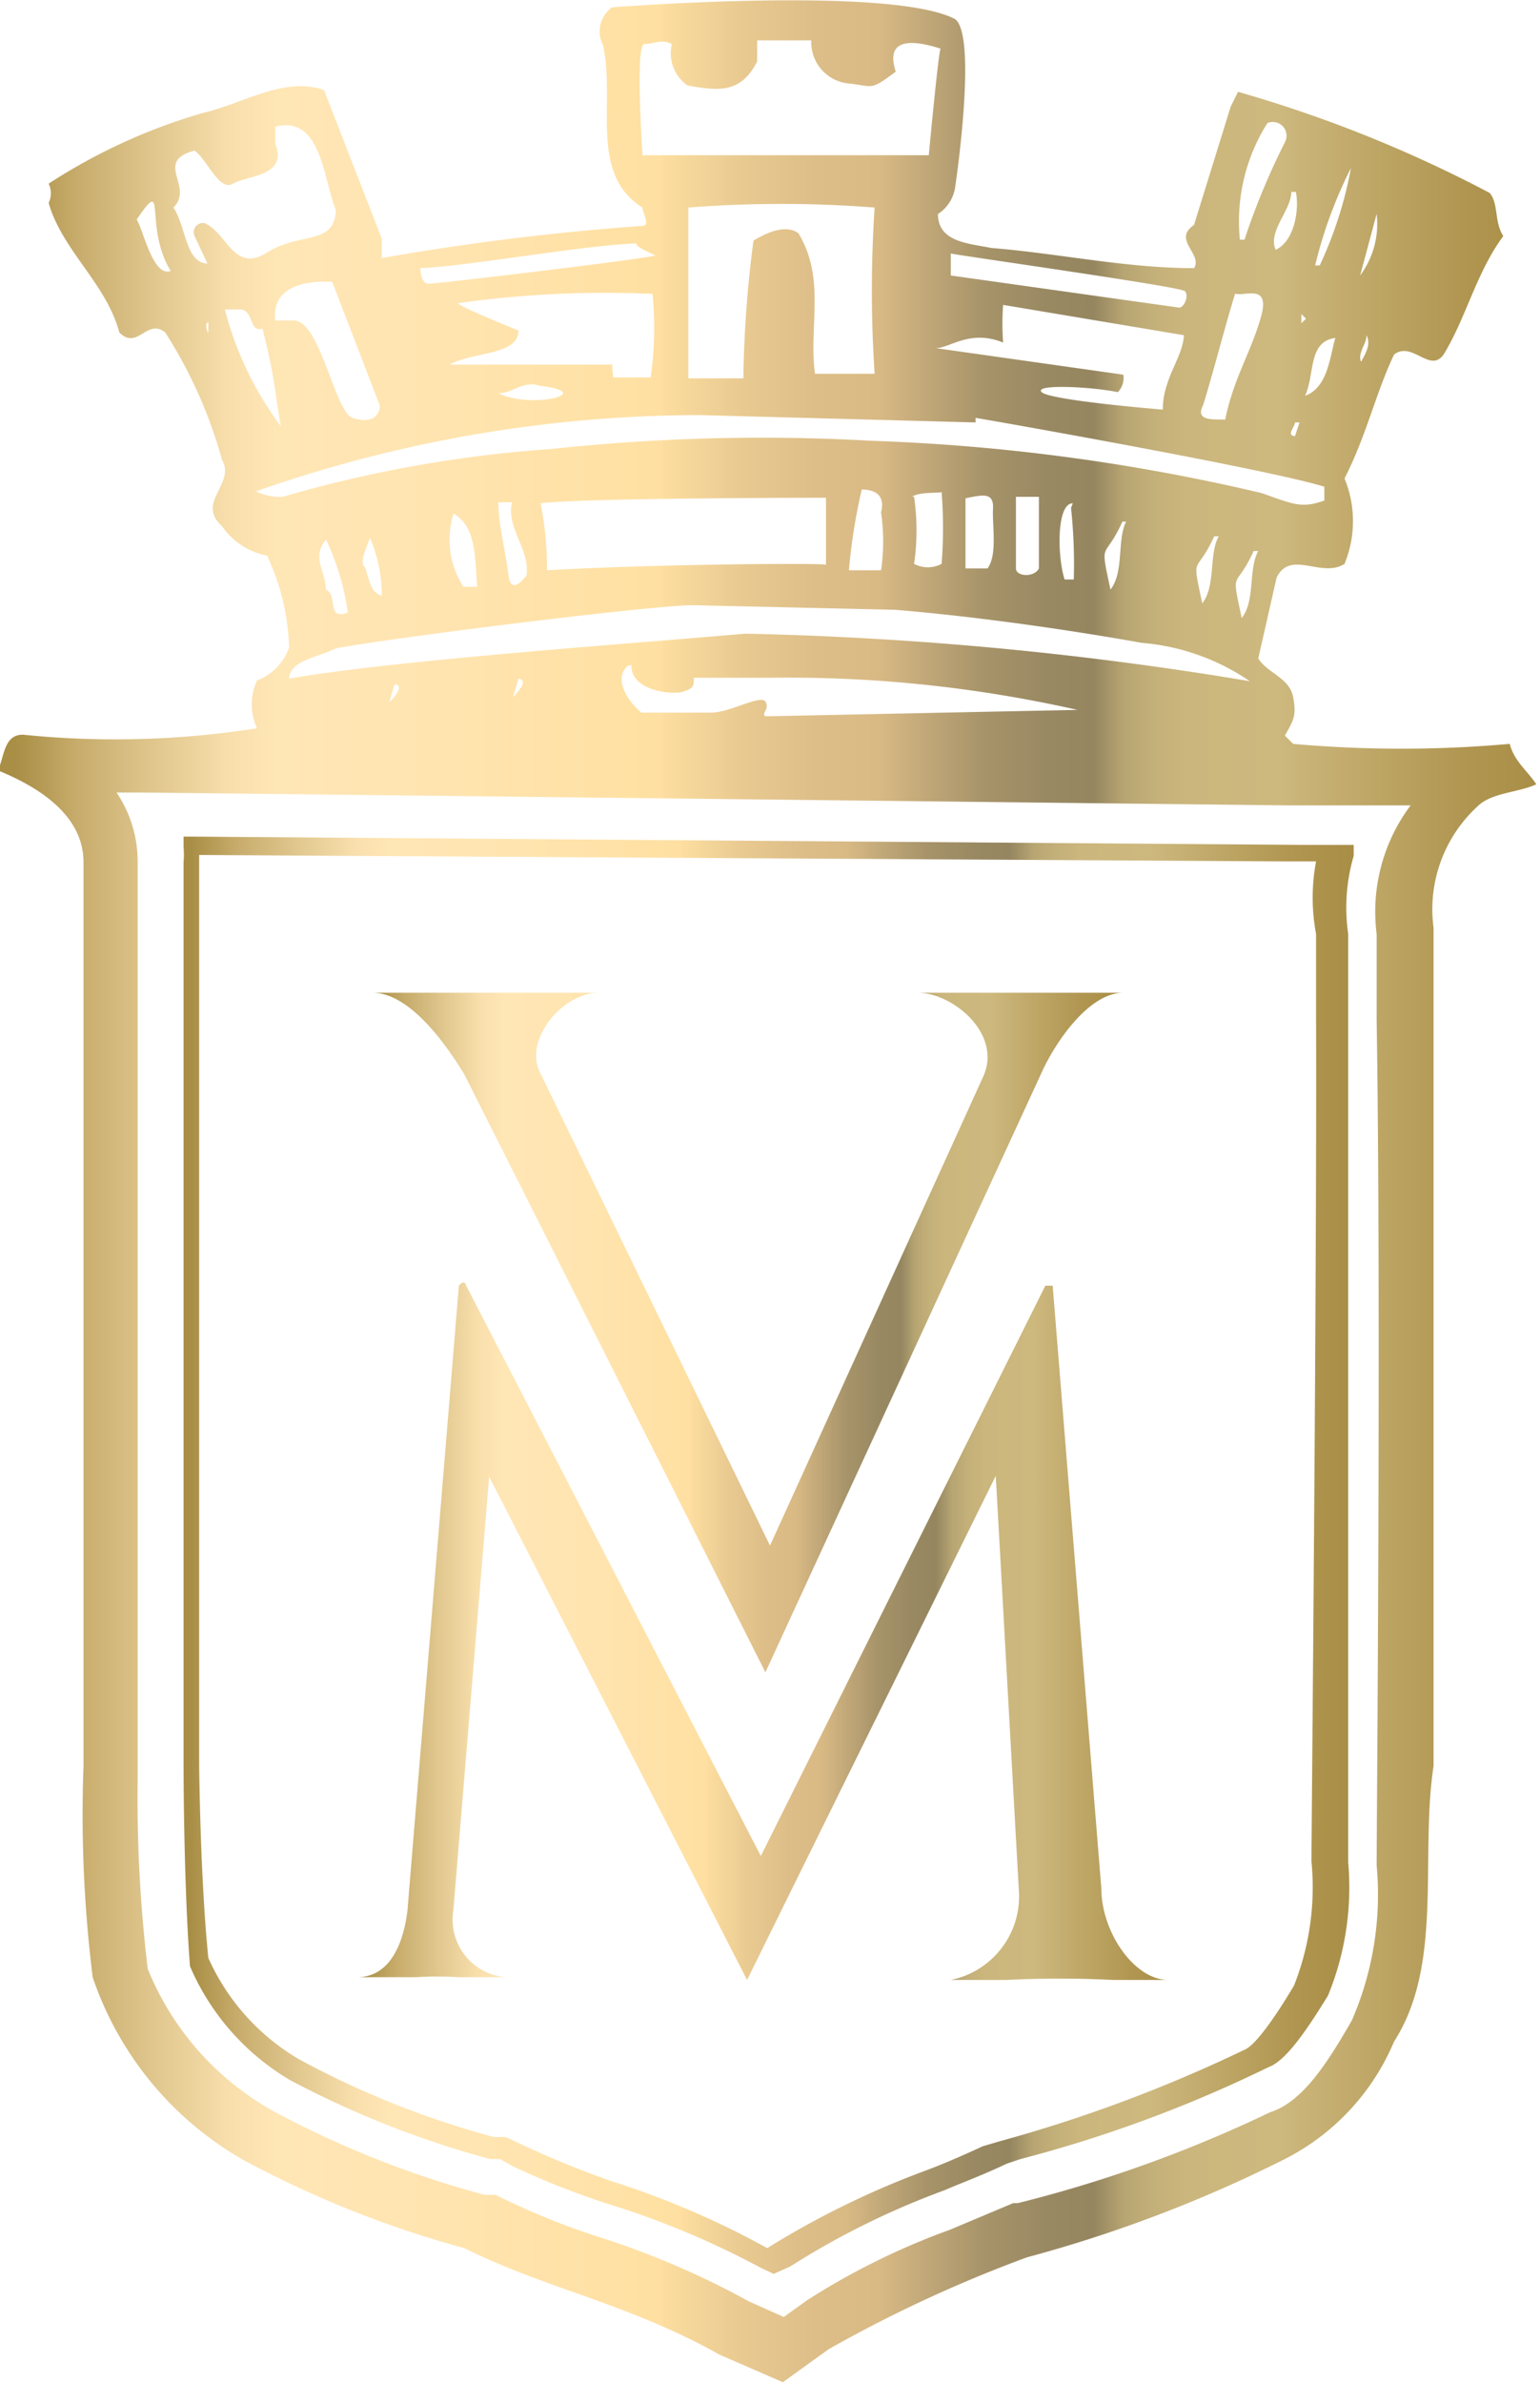 <svg xmlns="http://www.w3.org/2000/svg" xmlns:xlink="http://www.w3.org/1999/xlink" viewBox="0 0 16.78 25.95">
  <defs>
    <linearGradient id="Nouvelle_nuance_de_dégradé_4" data-name="Nouvelle nuance de dégradé 4" x1="4.01" y1="14.47" x2="12.18" y2="14.47" gradientUnits="userSpaceOnUse">
      <stop offset="0.01" stop-color="#a98e46"/>
      <stop offset="0.05" stop-color="#c7ac6c"/>
      <stop offset="0.11" stop-color="#e5cc94"/>
      <stop offset="0.15" stop-color="#f8dfac"/>
      <stop offset="0.18" stop-color="#ffe6b5"/>
      <stop offset="0.3" stop-color="#ffe4af"/>
      <stop offset="0.33" stop-color="#ffe3ab"/>
      <stop offset="0.43" stop-color="#ffe0a2"/>
      <stop offset="0.43" stop-color="#fddea0"/>
      <stop offset="0.48" stop-color="#e9ca91"/>
      <stop offset="0.53" stop-color="#ddbe88"/>
      <stop offset="0.57" stop-color="#d9ba85"/>
      <stop offset="0.57" stop-color="#d9ba85"/>
      <stop offset="0.61" stop-color="#bba375"/>
      <stop offset="0.64" stop-color="#a69369"/>
      <stop offset="0.68" stop-color="#998962"/>
      <stop offset="0.71" stop-color="#958660"/>
      <stop offset="0.72" stop-color="#a69569"/>
      <stop offset="0.73" stop-color="#b7a572"/>
      <stop offset="0.75" stop-color="#c4b079"/>
      <stop offset="0.77" stop-color="#cbb67d"/>
      <stop offset="0.83" stop-color="#cdb87e"/>
      <stop offset="0.87" stop-color="#c3ac6e"/>
      <stop offset="0.95" stop-color="#b09651"/>
      <stop offset="1" stop-color="#a98e46"/>
    </linearGradient>
    <linearGradient id="Nouvelle_nuance_de_dégradé_4-2" x1="3.87" y1="17.8" x2="12.78" y2="17.8" xlink:href="#Nouvelle_nuance_de_dégradé_4"/>
    <linearGradient id="Nouvelle_nuance_de_dégradé_4-3" x1="0" y1="12.98" x2="16.78" y2="12.98" xlink:href="#Nouvelle_nuance_de_dégradé_4"/>
    <linearGradient id="Nouvelle_nuance_de_dégradé_4-4" x1="1.95" y1="16.93" x2="14.7" y2="16.93" xlink:href="#Nouvelle_nuance_de_dégradé_4"/>
  </defs>
  <title>logo-blazon</title>
  <g id="Calque_2" data-name="Calque 2">
    <g id="Calque_1-2" data-name="Calque 1">
      <g>
        <path d="M5.88,11.67l2.51,5.16,2.32-5.1c.22-.47-.33-.92-.71-.92h0s0,0,0,0v0h2.24v0a0,0,0,0,1,0,0h0c-.38,0-.75.55-.9.89l-3,6.51L5.06,11.7c-.31-.51-.67-.89-1-.89H4a0,0,0,0,1,0,0v0h.62q.64,0,1.29,0h.61v0s0,0,0,0h0C6.14,10.81,5.71,11.31,5.88,11.67Z" style="fill: url(#Nouvelle_nuance_de_dégradé_4)"/>
        <path d="M10.85,16.07,8.14,21.56,5.33,16.08,4.94,20.8a.63.63,0,0,0,.57.73h0s0,0,0,0v0s0,0,0,0H5a3.69,3.69,0,0,0-.47,0H3.89s0,0,0,0v0a0,0,0,0,1,0,0h0c.37,0,.51-.39.55-.73L5,14s.06-.08.08,0l3.21,6.21L11.39,14s.08,0,.08,0L12,20.56c0,.48.36,1,.73,1h0s0,0,0,0v0s0,0,0,0h-.6a11.42,11.42,0,0,0-1.17,0h-.6s0,0,0,0v0s0,0,0,0h0a.93.93,0,0,0,.74-1Z" style="fill: url(#Nouvelle_nuance_de_dégradé_4-2)"/>
      </g>
      <path d="M10.41.21c.24.2,0,1.81,0,1.81a.42.42,0,0,1-.19.31c0,.31.34.32.58.37.74.06,1.47.22,2.21.22.1-.15-.24-.31,0-.47l.4-1.29L13.49,1a14.27,14.27,0,0,1,2.74,1.1c.1.11.05.32.15.47-.3.41-.4.88-.65,1.29-.15.21-.34-.15-.54,0-.2.42-.3.88-.54,1.35a1.22,1.22,0,0,1,0,.93c-.25.16-.59-.16-.74.15l-.2.88c.1.16.34.21.38.42s0,.26-.09.42l.09.09a13.28,13.28,0,0,0,2.36,0c.05.19.19.29.29.44-.19.09-.49.09-.64.24a1.52,1.52,0,0,0-.48,1.32s0,9.11,0,9.13c-.15,1,.11,2.16-.43,3A2.54,2.54,0,0,1,14,23.51a14.76,14.76,0,0,1-2.81,1.07,14.75,14.75,0,0,0-2.16,1l-.5.36-.69-.3c-1-.56-1.9-.72-2.78-1.16a11.34,11.34,0,0,1-2.39-.95,3.63,3.63,0,0,1-1.66-2,14.32,14.32,0,0,1-.1-2.3V9.39c0-.54-.54-.84-.93-1C.05,8.21.05,8,.25,8A9.92,9.92,0,0,0,2.8,7.93a.63.63,0,0,1,0-.52.59.59,0,0,0,.35-.36,2.52,2.52,0,0,0-.24-1,.77.77,0,0,1-.49-.32c-.29-.26.15-.46,0-.72A5.05,5.05,0,0,0,1.8,3.62c-.2-.16-.3.2-.5,0C1.16,3.09.68,2.73.53,2.21A.24.24,0,0,0,.53,2a6.28,6.28,0,0,1,1.68-.77c.44-.1.88-.4,1.32-.25l.63,1.62c0,.05,0,.15,0,.21A27.79,27.79,0,0,1,7,2.46c.09,0,0-.15,0-.2-.59-.37-.29-1.15-.43-1.77a.32.32,0,0,1,.1-.41S9.72-.16,10.41.21ZM1.57,8.63h-.3a1.34,1.34,0,0,1,.23.76v10a15.53,15.53,0,0,0,.11,2.05A3.11,3.11,0,0,0,3,23a10.73,10.73,0,0,0,2.28.9h.06l.06,0a8.09,8.09,0,0,0,1.13.46,9.1,9.1,0,0,1,1.63.7l.38.17.25-.18a7.8,7.8,0,0,1,1.56-.77l.69-.29,0,0h.05A14.4,14.4,0,0,0,13.84,23c.35-.11.62-.53.89-1A3.44,3.44,0,0,0,15,20.31c0-.36.05-6.13,0-9.21l0-.93a1.93,1.93,0,0,1,.37-1.4l-.66,0-.66,0ZM9.76.78c-.28.21-.24.16-.5.13A.45.45,0,0,1,8.84.44l-.59,0V.67C8.08,1,7.86,1,7.49.93A.43.43,0,0,1,7.32.48c-.1-.06-.2,0-.3,0S7,1.67,7,1.69l3.12,0s.11-1.18.13-1.16C10,.45,9.63.38,9.76.78Zm4.05.56a2,2,0,0,0-.3,1.27h.05A7.77,7.77,0,0,1,14,1.55.15.15,0,0,0,13.81,1.34ZM3,1.38c0,.09,0,.14,0,.19.14.35-.31.34-.46.43s-.28-.26-.42-.36c-.45.12,0,.39-.23.62.14.21.13.6.37.61l-.14-.3a.1.1,0,0,1,.11-.14c.24.1.32.55.68.32s.73-.07.75-.46C3.52,1.94,3.5,1.25,3,1.38Zm11.72.45a4.85,4.85,0,0,0-.39,1.06h.05A4.35,4.35,0,0,0,14.72,1.83Zm-.65.26c0,.2-.26.43-.17.63.2-.09.26-.43.22-.63Zm.93.24L14.82,3A.94.94,0,0,0,15,2.33ZM7.5,2.26s0,1.87,0,1.86h.6a12.61,12.61,0,0,1,.11-1.5c.15-.09.35-.18.49-.08.3.5.11,1,.18,1.53l.65,0a13.66,13.66,0,0,1,0-1.81A13.07,13.07,0,0,0,7.5,2.26ZM5.65,7.39l-.06.2h0C5.69,7.49,5.74,7.4,5.65,7.39ZM4.3,7.45l-.06.2h0C4.34,7.55,4.39,7.46,4.3,7.45ZM1.49,2.39c.08.14.18.63.37.56C1.56,2.46,1.83,1.89,1.49,2.39Zm8.87.37V3l2.49.35c.05,0,.11-.13.06-.18S10.36,2.77,10.36,2.76ZM7,2.65c-.54,0-1.89.25-2.42.27,0,0,0,.17.09.17s2.45-.28,2.47-.31C6.78,2.62,7,2.65,7,2.65Zm6.46.54c-.12.39-.23.83-.35,1.22-.1.19.14.15.24.16.09-.45.28-.73.39-1.12S13.53,3.25,13.44,3.19Zm.77.28-.05-.05v.1ZM3.62,3.07S2.94,3,3,3.49h.2c.29,0,.45,1,.64,1.06s.29,0,.3-.13Zm7.31.25a2.88,2.88,0,0,0,0,.41c-.37-.15-.59.07-.74.06l2.05.29a.22.22,0,0,1-.06.19c-.29-.06-.92-.09-.83,0s1.31.19,1.32.19c0-.34.22-.57.23-.81ZM7.11,3.2A11.48,11.48,0,0,0,5,3.3c-.1,0,.8.36.65.3,0,.27-.5.23-.75.37,0,0,1.8,0,1.78,0s0,.09,0,.14h.41A3.89,3.89,0,0,0,7.11,3.2Zm7.78.45c0,.1-.1.19-.06.29C14.88,3.85,14.94,3.75,14.89,3.65Zm-.67.66c.25-.09.27-.43.33-.63C14.25,3.72,14.33,4.07,14.22,4.31ZM2.62,3.37l-.17,0a3.63,3.63,0,0,0,.61,1.27C3,4.32,3,4.12,2.86,3.58,2.71,3.62,2.77,3.38,2.62,3.37Zm-.35.14h0c-.05,0,0,.15,0,.1Zm3.16.77c.34.18,1.1,0,.45-.08C5.69,4.14,5.58,4.29,5.43,4.28Zm8.73.32h-.05c0,.05-.1.14,0,.15Zm-3.53,0-3-.08a14.64,14.64,0,0,0-4.84.83.58.58,0,0,0,.29.06A13.82,13.82,0,0,1,6,4.89a21.43,21.43,0,0,1,3.5-.09,21.64,21.64,0,0,1,4.25.57c.34.12.43.17.68.08l0-.15C13.89,5.13,11.33,4.67,10.63,4.55ZM9,5.42s-2.61,0-3.11.06a3.61,3.61,0,0,1,.07.73C7.17,6.14,9,6.13,9,6.15Zm.39-.09a6.14,6.14,0,0,0-.14.88l.35,0a2.18,2.18,0,0,0,0-.63C9.66,5.34,9.46,5.33,9.37,5.33Zm.57.08a2.55,2.55,0,0,1,0,.73.32.32,0,0,0,.3,0,5.08,5.08,0,0,0,0-.78C10.18,5.37,10,5.36,9.94,5.41Zm.56,0s0,.76,0,.78l.24,0c.11-.15.05-.46.06-.65S10.7,5.39,10.5,5.43Zm.55,0v.78c0,.09.2.1.25,0,0-.24,0-.78,0-.78Zm.62.07c-.18,0-.17.58-.09.83h.1A5.81,5.81,0,0,0,11.67,5.53ZM5.58,5.47l-.15,0c0,.24.08.54.11.79s.2,0,.2,0l0-.1C5.71,5.91,5.52,5.71,5.58,5.47Zm7.65.37c-.2.44-.25.17-.13.73.15-.19.07-.54.18-.73Zm-1-.16c-.2.44-.25.18-.13.74.15-.19.07-.54.17-.74ZM13.66,6c-.2.44-.25.17-.13.73.15-.19.07-.53.18-.73Zm-8.72-.4a.94.94,0,0,0,.11.79l.15,0C5.17,6,5.18,5.74,4.94,5.59Zm-.9.2c0,.1-.15.32-.06.38.07.25.08.26.18.31A1.57,1.57,0,0,0,4,5.79Zm-.49.08c-.16.19,0,.34,0,.54.14.06,0,.34.24.25A2.75,2.75,0,0,0,3.55,5.87Zm4,.71c-.44,0-3.25.35-3.89.47-.2.1-.5.13-.51.33C4.27,7.19,7,7,8.12,6.9a38.12,38.12,0,0,1,5.63.54h-.1A2.44,2.44,0,0,0,12.44,7s-1.35-.25-2.69-.36Zm-.71.66c-.16.14,0,.39.15.51l.76,0c.2,0,.54-.2.59-.12s-.05.13,0,.16l3.4-.07a14.32,14.32,0,0,0-3.34-.35H7.56c0,.09,0,.11-.11.15S6.87,7.53,6.88,7.24Z" style="fill: url(#Nouvelle_nuance_de_dégradé_4-3)"/>
      <path d="M8.43,24.76,8.3,24.7A9.35,9.35,0,0,0,6.63,24a8.67,8.67,0,0,1-1.06-.42l-.12-.07-.11,0a10.43,10.43,0,0,1-2.18-.86,2.65,2.65,0,0,1-1.09-1.24C2,20.49,2,19.22,2,19.22V9.39a1,1,0,0,0,0-.17V9.11h.12l12.06.09h.57l0,.12a2,2,0,0,0-.06.85l0,.9c0,2.78,0,8.85,0,9.21a3.1,3.1,0,0,1-.22,1.45c-.21.34-.45.71-.65.78a14.4,14.4,0,0,1-2.7,1l-.15.05c-.25.12-.47.2-.68.29a8.75,8.75,0,0,0-1.68.83ZM2.27,21.32a2.42,2.42,0,0,0,1,1.11,9.78,9.78,0,0,0,2.11.84l.13,0,.15.07a10,10,0,0,0,1,.41,9.37,9.37,0,0,1,1.7.73h0a9.48,9.48,0,0,1,1.66-.82c.22-.08.43-.17.69-.29l.17-.05a15.79,15.79,0,0,0,2.68-1c.15-.06.44-.53.54-.7a2.91,2.91,0,0,0,.19-1.35c0-.35.06-6.43.05-9.22l0-.88a2.13,2.13,0,0,1,0-.79h-.33L2.17,9.31V19.2S2.18,20.43,2.27,21.32Z" style="fill: url(#Nouvelle_nuance_de_dégradé_4-4)"/>
    </g>
  </g>
</svg>

